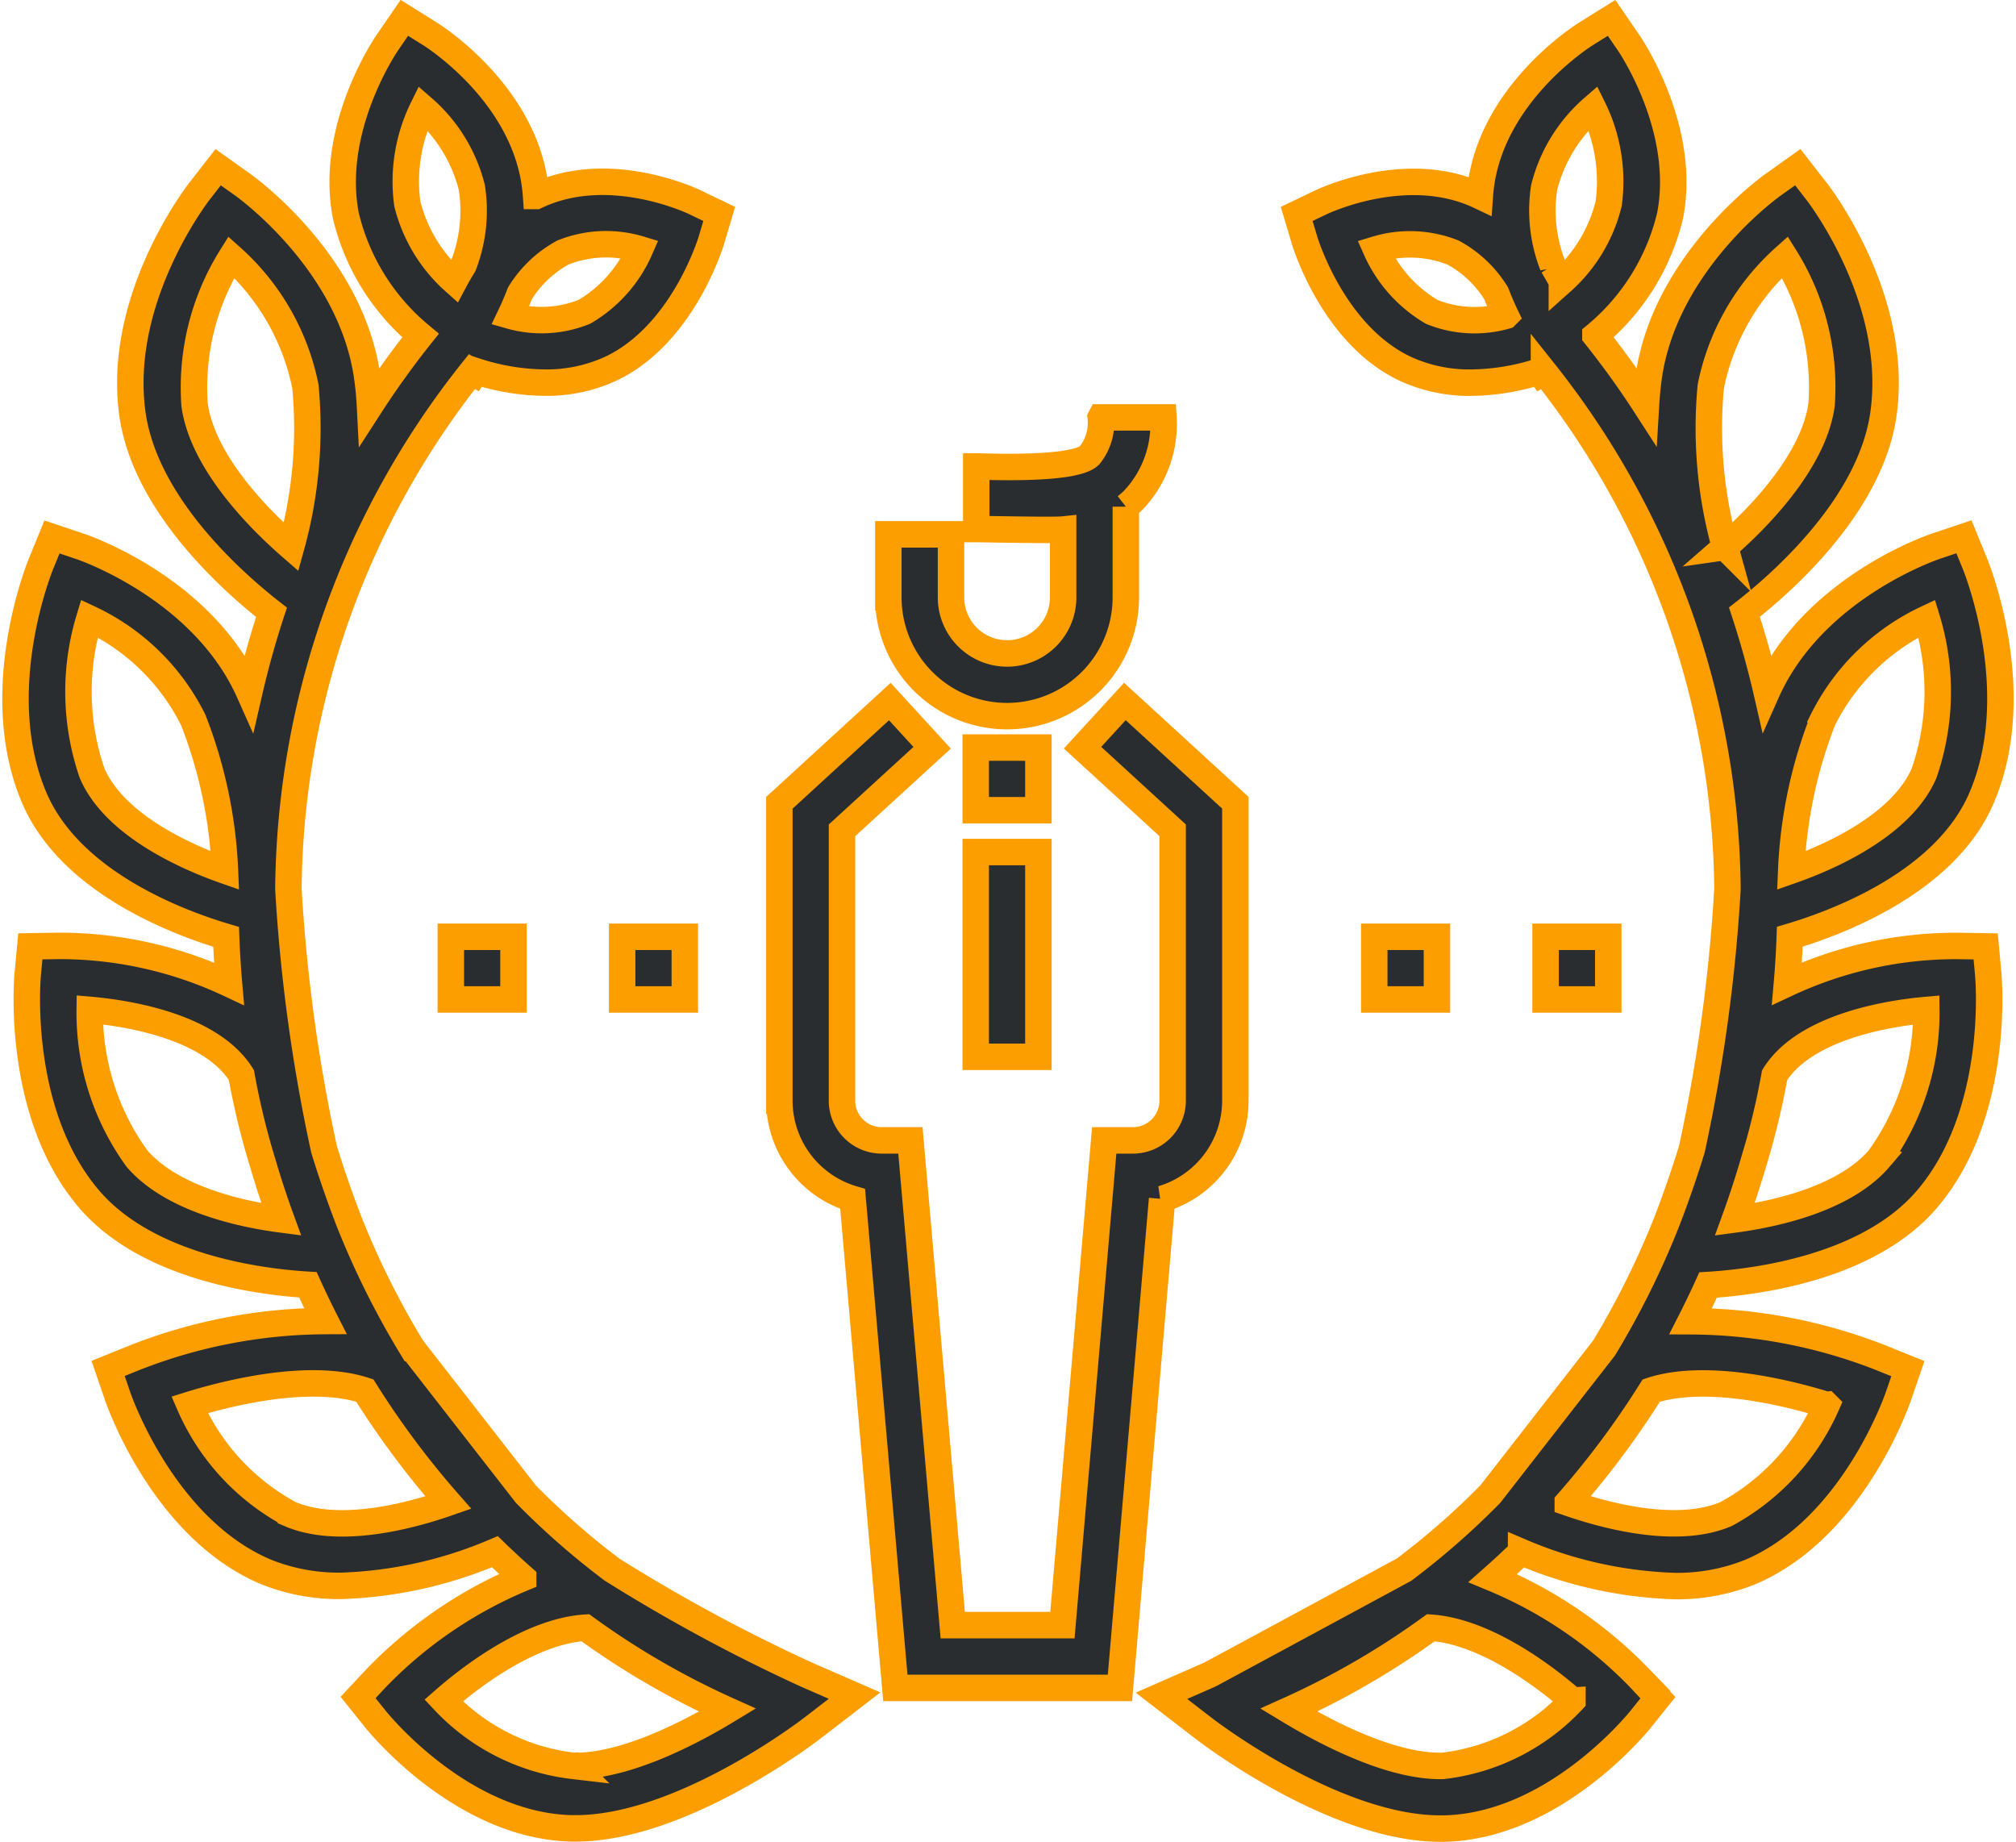 <svg xmlns="http://www.w3.org/2000/svg" width="76.181" height="69.592" viewBox="0 0 76.181 69.592">
  <g id="leadership" transform="translate(0.591 -4.482)">
    <g id="Group_100" data-name="Group 100" transform="translate(36.28 32.728)">
      <g id="Group_99" data-name="Group 99">
        <rect id="Rectangle_44" data-name="Rectangle 44" width="2.368" height="2.368" fill="#292d2f" stroke="#fd9e00" stroke-width="1"/>
      </g>
    </g>
    <g id="Group_102" data-name="Group 102" transform="translate(36.28 36.676)">
      <g id="Group_101" data-name="Group 101">
        <rect id="Rectangle_45" data-name="Rectangle 45" width="2.368" height="7.737" fill="#292d2f" stroke="#fd9e00" stroke-width="1"/>
      </g>
    </g>
    <g id="Group_104" data-name="Group 104" transform="translate(28.859 30.987)">
      <g id="Group_103" data-name="Group 103">
        <path id="Path_84" data-name="Path 84" d="M210.067,221.251l-1.6,1.746,3.405,3.122v10.216a1.5,1.5,0,0,1-1.5,1.5h-1.086l-1.579,18.316h-4.144l-1.6-18.316h-1.085a1.5,1.5,0,0,1-1.5-1.5V226.119L202.784,223l-1.6-1.746-4.173,3.826v11.258a3.875,3.875,0,0,0,2.769,3.709l1.613,18.475h8.488l1.593-18.475a3.875,3.875,0,0,0,2.768-3.709V225.077Z" transform="translate(-197.01 -221.251)" fill="#292d2f" stroke="#fd9e00" stroke-width="1"/>
      </g>
    </g>
    <g id="Group_106" data-name="Group 106" transform="translate(32.978 20.254)">
      <g id="Group_105" data-name="Group 105">
        <path id="Path_85" data-name="Path 85" d="M233.154,147.982a1.955,1.955,0,0,1-.427,1.439c-.6.571-3.937.414-4.277.414V152.2c.285,0,2.927.056,3.283.018v2.564a2.118,2.118,0,1,1-4.237,0V152.4h-2.368v2.382a4.487,4.487,0,0,0,8.974,0v-3.428a3.4,3.4,0,0,0,.26-.222,4.169,4.169,0,0,0,1.161-3.152h-2.368Z" transform="translate(-225.128 -147.982)" fill="#292d2f" stroke="#fd9e00" stroke-width="1"/>
      </g>
    </g>
    <g id="Group_108" data-name="Group 108" transform="translate(43.298 5.16)">
      <g id="Group_107" data-name="Group 107">
        <path id="Path_86" data-name="Path 86" d="M326.724,80.022l-1.065-.017a15.087,15.087,0,0,0-6.447,1.423q.077-.88.109-1.77c1.836-.544,5.9-2.074,7.253-5.261,1.688-3.968-.172-8.626-.252-8.823l-.42-1.029-1.054.354c-.191.064-4.655,1.6-6.4,5.514q-.353-1.533-.841-3.02c1.478-1.154,4.786-4.083,5.257-7.513.592-4.314-2.413-8.24-2.541-8.4l-.7-.9-.925.658c-.168.119-4.119,2.974-4.713,7.3-.048.351-.079.705-.1,1.059q-.887-1.373-1.91-2.656a8.415,8.415,0,0,0,2.822-4.527c.639-3.274-1.48-6.41-1.571-6.542l-.64-.933-.961.6c-.133.083-3.274,2.069-3.917,5.362a6.447,6.447,0,0,0-.1.768c-2.731-1.3-5.876.177-6.009.241l-.911.437.288.968c.043.146,1.094,3.58,3.788,4.87a5.781,5.781,0,0,0,2.511.537,8.663,8.663,0,0,0,2.589-.426l.054.079.113-.07a31.858,31.858,0,0,1,6.935,19.545,63.6,63.6,0,0,1-1.347,9.839c-.345,1.126-.706,2.112-.953,2.749A31.688,31.688,0,0,1,312.3,95.2l-4.3,5.521a29.077,29.077,0,0,1-3.255,2.85s-7.308,3.951-7.344,3.967l-1.824.8,1.578,1.217c.2.157,4.973,3.8,8.96,3.8l.157,0c4.148-.1,7.293-3.981,7.425-4.146l.641-.8-.7-.748a16.552,16.552,0,0,0-5.54-3.769q.546-.483,1.07-.991a16.092,16.092,0,0,0,5.778,1.29,7.374,7.374,0,0,0,2.9-.538c3.828-1.636,5.5-6.413,5.573-6.615l.364-1.062-1.041-.42a19.875,19.875,0,0,0-7.168-1.37q.344-.676.659-1.37c1.76-.106,6.037-.632,8.268-3.238,2.761-3.225,2.339-8.276,2.32-8.489Zm-6.154-8.557a8.361,8.361,0,0,1,3.928-3.83,9.441,9.441,0,0,1-.1,5.835c-.783,1.84-3.238,3.062-5.023,3.687A17.636,17.636,0,0,1,320.571,71.466ZM305.793,56.048a5.185,5.185,0,0,1-2.106-2.362,4.418,4.418,0,0,1,2.909.12,4.345,4.345,0,0,1,1.631,1.544c.118.31.242.594.363.846A4.322,4.322,0,0,1,305.793,56.048Zm4.915-1.151c-.1-.192-.216-.393-.343-.6a5.723,5.723,0,0,1-.327-2.947,5.876,5.876,0,0,1,1.847-3.009,6.266,6.266,0,0,1,.592,3.617A5.8,5.8,0,0,1,310.708,54.9Zm.4,53.62a7.969,7.969,0,0,1-4.892,2.469c-1.812.047-4.147-1.087-5.829-2.105a30.233,30.233,0,0,0,5.37-3.115C307.7,105.9,309.843,107.413,311.106,108.517Zm9.606-11.17a8.676,8.676,0,0,1-3.8,4.123c-1.727.738-4.251.172-5.982-.432a33.025,33.025,0,0,0,3.155-4.234C316.024,96.169,318.915,96.788,320.713,97.347Zm-3.839-32.414a16.767,16.767,0,0,1-.539-6.072,8.894,8.894,0,0,1,2.8-4.885,9.248,9.248,0,0,1,1.385,5.583C320.24,61.584,318.345,63.651,316.874,64.933Zm5.828,23.1c-1.227,1.433-3.65,2.063-5.459,2.305q.374-1.029.686-2.087a28.461,28.461,0,0,0,.818-3.364c1.059-1.695,3.885-2.3,5.731-2.462A9.386,9.386,0,0,1,322.7,88.032Z" transform="translate(-295.577 -44.941)" fill="#292d2f" stroke="#fd9e00" stroke-width="1"/>
      </g>
    </g>
    <g id="Group_110" data-name="Group 110" transform="translate(0 5.159)">
      <g id="Group_109" data-name="Group 109" transform="translate(0)">
        <path id="Path_87" data-name="Path 87" d="M29.879,107.532a63.838,63.838,0,0,1-7.34-3.964l0,0a29.065,29.065,0,0,1-3.255-2.85l-4.3-5.521a31.646,31.646,0,0,1-2.376-4.761c-.247-.637-.608-1.623-.953-2.748a63.573,63.573,0,0,1-1.348-9.84A31.856,31.856,0,0,1,17.242,58.3l.113.07.054-.079A8.657,8.657,0,0,0,20,58.718a5.781,5.781,0,0,0,2.511-.537c2.694-1.289,3.745-4.724,3.788-4.87l.288-.968-.911-.438c-.133-.064-3.278-1.545-6.009-.241a6.471,6.471,0,0,0-.1-.768c-.642-3.293-3.783-5.279-3.917-5.362l-.961-.6-.64.933c-.091.132-2.209,3.267-1.571,6.542A8.414,8.414,0,0,0,15.3,56.939q-1.022,1.282-1.91,2.656c-.018-.354-.05-.708-.1-1.059-.594-4.328-4.545-7.182-4.713-7.3l-.925-.658-.7.9c-.128.165-3.133,4.091-2.541,8.405.471,3.43,3.779,6.359,5.257,7.513q-.488,1.486-.841,3.02c-1.744-3.91-6.208-5.45-6.4-5.514l-1.054-.354-.42,1.029c-.08.2-1.94,4.854-.252,8.822,1.356,3.187,5.417,4.717,7.253,5.261q.033.89.109,1.77A15.081,15.081,0,0,0,1.621,80l-1.065.017-.1,1.061c-.019.213-.441,5.264,2.32,8.489,2.231,2.606,6.509,3.133,8.268,3.238q.315.693.659,1.37a19.878,19.878,0,0,0-7.168,1.37l-1.041.42.364,1.062c.069.2,1.745,4.979,5.573,6.615a7.372,7.372,0,0,0,2.9.538,16.093,16.093,0,0,0,5.778-1.29q.524.508,1.07.991a16.537,16.537,0,0,0-5.539,3.769l-.7.748.641.8c.132.165,3.277,4.045,7.425,4.146l.157,0c3.987,0,8.757-3.642,8.96-3.8l1.579-1.217ZM19.054,55.347A4.345,4.345,0,0,1,20.684,53.8a4.408,4.408,0,0,1,2.908-.122,5.1,5.1,0,0,1-2.1,2.363,4.321,4.321,0,0,1-2.8.149C18.811,55.941,18.935,55.657,19.054,55.347ZM14.8,51.958a6.269,6.269,0,0,1,.592-3.617,5.874,5.874,0,0,1,1.848,3.009,5.709,5.709,0,0,1-.319,2.936c-.129.207-.245.411-.349.606A5.809,5.809,0,0,1,14.8,51.958ZM2.886,73.467a9.488,9.488,0,0,1-.1-5.837,8.314,8.314,0,0,1,3.924,3.833,17.632,17.632,0,0,1,1.2,5.691C6.124,76.528,3.669,75.307,2.886,73.467ZM6.762,59.555a9.293,9.293,0,0,1,1.387-5.58,8.889,8.889,0,0,1,2.8,4.882,16.773,16.773,0,0,1-.539,6.072C8.935,63.647,7.04,61.58,6.762,59.555ZM4.579,88.028A9.386,9.386,0,0,1,2.8,82.417c1.845.16,4.669.761,5.731,2.464a28.51,28.51,0,0,0,.819,3.366q.311,1.058.687,2.088C8.232,90.1,5.811,89.468,4.579,88.028Zm5.788,13.438a8.558,8.558,0,0,1-3.793-4.125c1.8-.559,4.685-1.176,6.62-.541a32.979,32.979,0,0,0,3.157,4.236C14.622,101.641,12.1,102.208,10.367,101.467Zm10.7,9.516a7.969,7.969,0,0,1-4.893-2.47c1.26-1.105,3.4-2.622,5.352-2.75a30.23,30.23,0,0,0,5.372,3.116C25.215,109.9,22.874,111.025,21.065,110.982Z" transform="translate(0 -44.937)" fill="#292d2f" stroke="#fd9e00" stroke-width="1"/>
      </g>
    </g>
    <g id="Group_115" data-name="Group 115" transform="translate(51.34 39.878)">
      <g id="Group_114" data-name="Group 114">
        <g id="Group_113" data-name="Group 113">
          <rect id="Rectangle_46" data-name="Rectangle 46" width="2.368" height="2.368" fill="#292d2f" stroke="#fd9e00" stroke-width="1"/>
          <rect id="Rectangle_47" data-name="Rectangle 47" width="2.368" height="2.368" transform="translate(6.474)" fill="#292d2f" stroke="#fd9e00" stroke-width="1"/>
        </g>
      </g>
    </g>
    <g id="Group_118" data-name="Group 118" transform="translate(16.445 39.878)">
      <g id="Group_117" data-name="Group 117">
        <g id="Group_116" data-name="Group 116">
          <rect id="Rectangle_48" data-name="Rectangle 48" width="2.368" height="2.368" fill="#292d2f" stroke="#fd9e00" stroke-width="1"/>
          <rect id="Rectangle_49" data-name="Rectangle 49" width="2.368" height="2.368" transform="translate(6.474)" fill="#292d2f" stroke="#fd9e00" stroke-width="1"/>
        </g>
      </g>
    </g>
  </g>
</svg>
